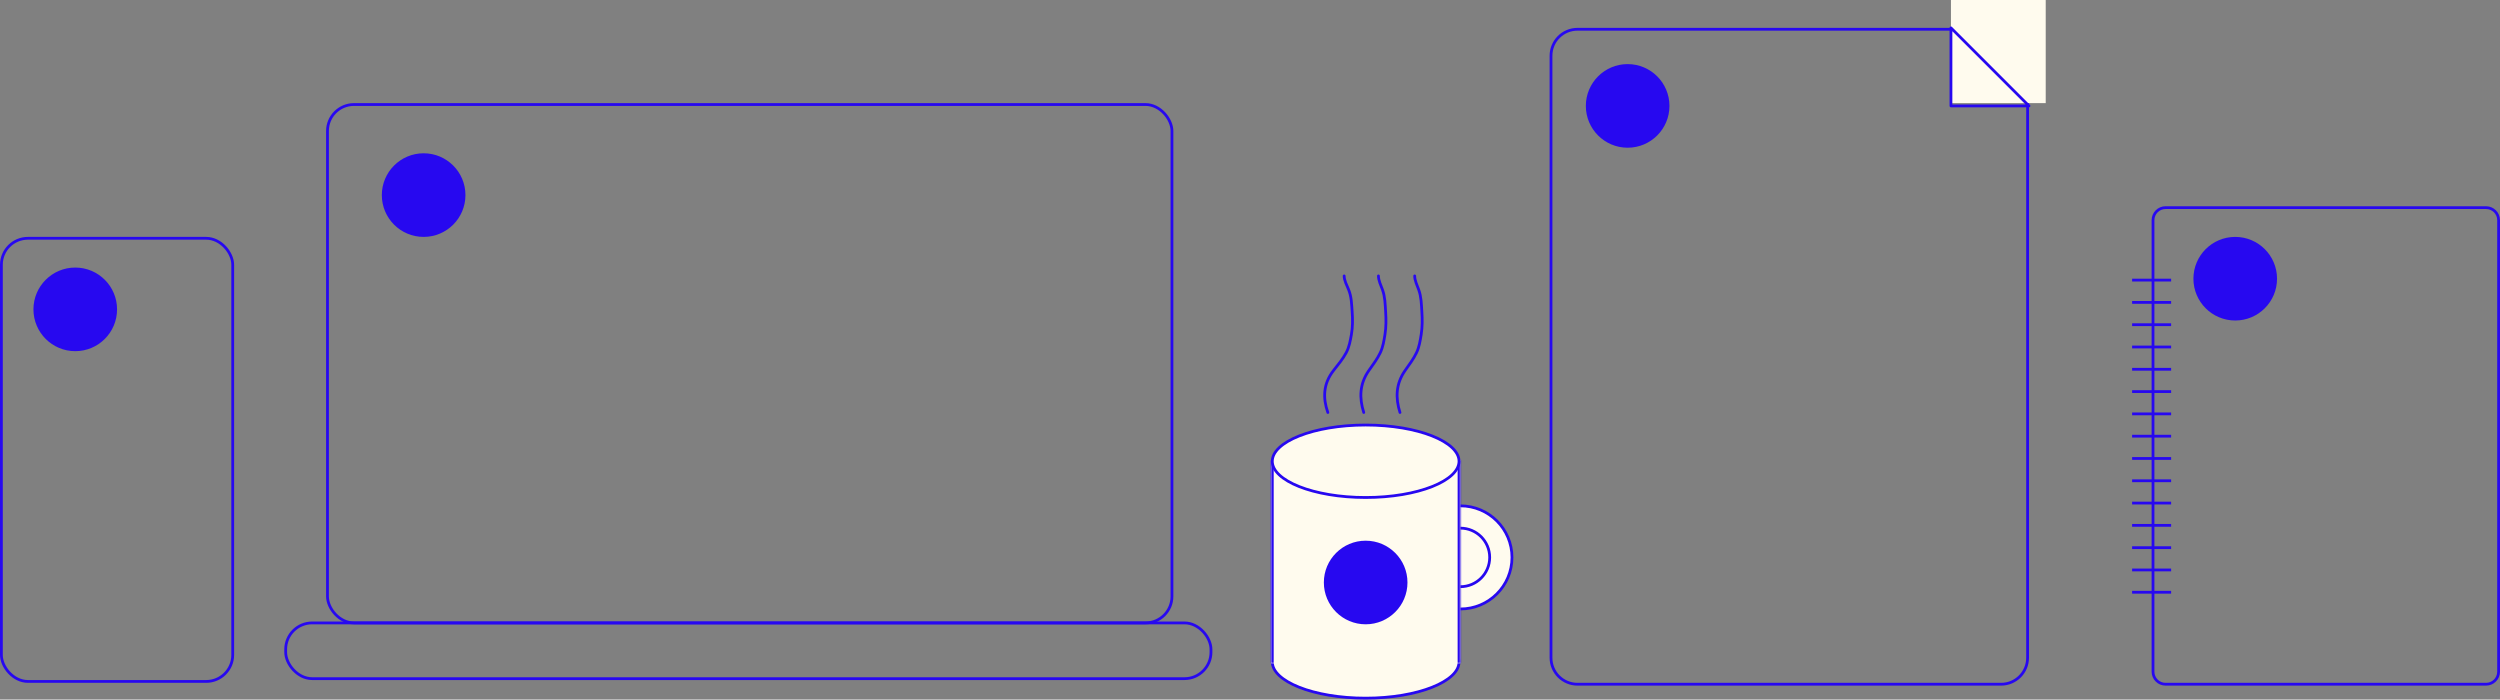 <?xml version="1.0" encoding="UTF-8"?>
<svg xmlns="http://www.w3.org/2000/svg" width="897" height="251" viewBox="0 0 897 251" fill="none">
  <rect x="0" y="0" width="897" height="251" fill="#808080" stroke="none"/>
  <rect x="117.5" y="37.5" width="303" height="186" rx="9.5" stroke="#2708F0"></rect>
  <rect x="102.5" y="223.5" width="332" height="20" rx="9.5" stroke="#2708F0"></rect>
  <rect x="0.5" y="85.5" width="83" height="159" rx="9.5" stroke="#2708F0"></rect>
  <path d="M556.5 20C556.5 14.753 560.753 10.5 566 10.5H727.5V236C727.5 241.247 723.247 245.5 718 245.5H566C560.753 245.5 556.5 241.247 556.5 236V20Z" stroke="#2708F0"></path>
  <path d="M772.5 79C772.5 76.515 774.515 74.5 777 74.5H892C894.485 74.5 896.5 76.515 896.5 79V241C896.5 243.485 894.485 245.5 892 245.5H777C774.515 245.5 772.5 243.485 772.5 241V79Z" stroke="#2708F0"></path>
  <circle cx="152" cy="70" r="15" fill="#2708F0"></circle>
  <circle cx="27" cy="111" r="15" fill="#2708F0"></circle>
  <circle cx="584" cy="38" r="15" fill="#2708F0"></circle>
  <circle cx="802" cy="100" r="15" fill="#2708F0"></circle>
  <rect x="700" width="34" height="37" fill="#FFFBEE"></rect>
  <path d="M728 38L700 10V38H728Z" stroke="#2708F0" stroke-linejoin="round"></path>
  <line x1="765" y1="100.5" x2="779" y2="100.5" stroke="#2708F0"></line>
  <line x1="765" y1="124.5" x2="779" y2="124.5" stroke="#2708F0"></line>
  <line x1="765" y1="148.5" x2="779" y2="148.5" stroke="#2708F0"></line>
  <line x1="765" y1="172.5" x2="779" y2="172.5" stroke="#2708F0"></line>
  <line x1="765" y1="196.5" x2="779" y2="196.5" stroke="#2708F0"></line>
  <line x1="765" y1="108.5" x2="779" y2="108.5" stroke="#2708F0"></line>
  <line x1="765" y1="132.5" x2="779" y2="132.5" stroke="#2708F0"></line>
  <line x1="765" y1="156.5" x2="779" y2="156.5" stroke="#2708F0"></line>
  <line x1="765" y1="180.5" x2="779" y2="180.5" stroke="#2708F0"></line>
  <line x1="765" y1="204.5" x2="779" y2="204.5" stroke="#2708F0"></line>
  <line x1="765" y1="116.5" x2="779" y2="116.5" stroke="#2708F0"></line>
  <line x1="765" y1="140.5" x2="779" y2="140.5" stroke="#2708F0"></line>
  <line x1="765" y1="164.5" x2="779" y2="164.5" stroke="#2708F0"></line>
  <line x1="765" y1="188.5" x2="779" y2="188.5" stroke="#2708F0"></line>
  <line x1="765" y1="212.5" x2="779" y2="212.5" stroke="#2708F0"></line>
  <circle cx="524" cy="200" r="18.5" transform="rotate(-90 524 200)" fill="#FFFBEE" stroke="#2708F0"></circle>
  <circle cx="524" cy="200" r="10.5" transform="rotate(-90 524 200)" fill="#FFFBEE" stroke="#2708F0"></circle>
  <path d="M523.5 237.5C523.5 239.181 522.644 240.834 520.986 242.39C519.327 243.948 516.899 245.373 513.857 246.581C507.776 248.996 499.342 250.5 490 250.5C480.658 250.5 472.224 248.996 466.143 246.581C463.101 245.373 460.673 243.948 459.014 242.39C457.356 240.834 456.5 239.181 456.5 237.5C456.5 235.819 457.356 234.166 459.014 232.61C460.673 231.052 463.101 229.627 466.143 228.419C472.224 226.004 480.658 224.5 490 224.5C499.342 224.5 507.776 226.004 513.857 228.419C516.899 229.627 519.327 231.052 520.986 232.61C522.644 234.166 523.5 235.819 523.5 237.5Z" fill="#FFFBEE" stroke="#2708F0"></path>
  <mask id="path-30-inside-1_6317_911" fill="white">
    <path d="M456 165H524V238H456V165Z"></path>
  </mask>
  <path d="M456 165H524V238H456V165Z" fill="#FFFBEE"></path>
  <path d="M523 165V238H525V165H523ZM457 238V165H455V238H457Z" fill="#2708F0" mask="url(#path-30-inside-1_6317_911)"></path>
  <path d="M523.5 165.5C523.5 167.181 522.644 168.834 520.986 170.39C519.327 171.948 516.899 173.373 513.857 174.581C507.776 176.996 499.342 178.5 490 178.5C480.658 178.5 472.224 176.996 466.143 174.581C463.101 173.373 460.673 171.948 459.014 170.39C457.356 168.834 456.5 167.181 456.5 165.5C456.5 163.819 457.356 162.166 459.014 160.61C460.673 159.052 463.101 157.627 466.143 156.419C472.224 154.004 480.658 152.5 490 152.5C499.342 152.5 507.776 154.004 513.857 156.419C516.899 157.627 519.327 159.052 520.986 160.61C522.644 162.166 523.5 163.819 523.5 165.5Z" fill="#FFFBEE" stroke="#2708F0"></path>
  <circle cx="490" cy="209" r="15" fill="#2708F0"></circle>
  <path d="M476.426 148C474.615 142.813 474.711 137.737 478.498 132.903C480.127 130.822 481.854 128.766 483.025 126.541C484.113 124.475 484.505 122.165 484.89 120C485.363 117.339 485.35 114.579 485.156 111.903C484.963 109.246 484.941 106.504 483.883 103.926C483.261 102.409 482.285 100.591 482.285 99" stroke="#2708F0" stroke-linecap="round"></path>
  <path d="M489.312 148C487.682 142.813 487.768 137.737 491.176 132.903C492.643 130.822 494.197 128.766 495.251 126.541C496.23 124.475 496.582 122.165 496.929 120C497.355 117.339 497.343 114.579 497.168 111.903C496.995 109.246 496.975 106.504 496.023 103.926C495.463 102.409 494.585 100.591 494.585 99" stroke="#2708F0" stroke-linecap="round"></path>
  <path d="M502.312 148C500.682 142.813 500.768 137.737 504.176 132.903C505.643 130.822 507.197 128.766 508.251 126.541C509.23 124.475 509.582 122.165 509.929 120C510.355 117.339 510.343 114.579 510.168 111.903C509.995 109.246 509.975 106.504 509.023 103.926C508.463 102.409 507.585 100.591 507.585 99" stroke="#2708F0" stroke-linecap="round"></path>
</svg>
